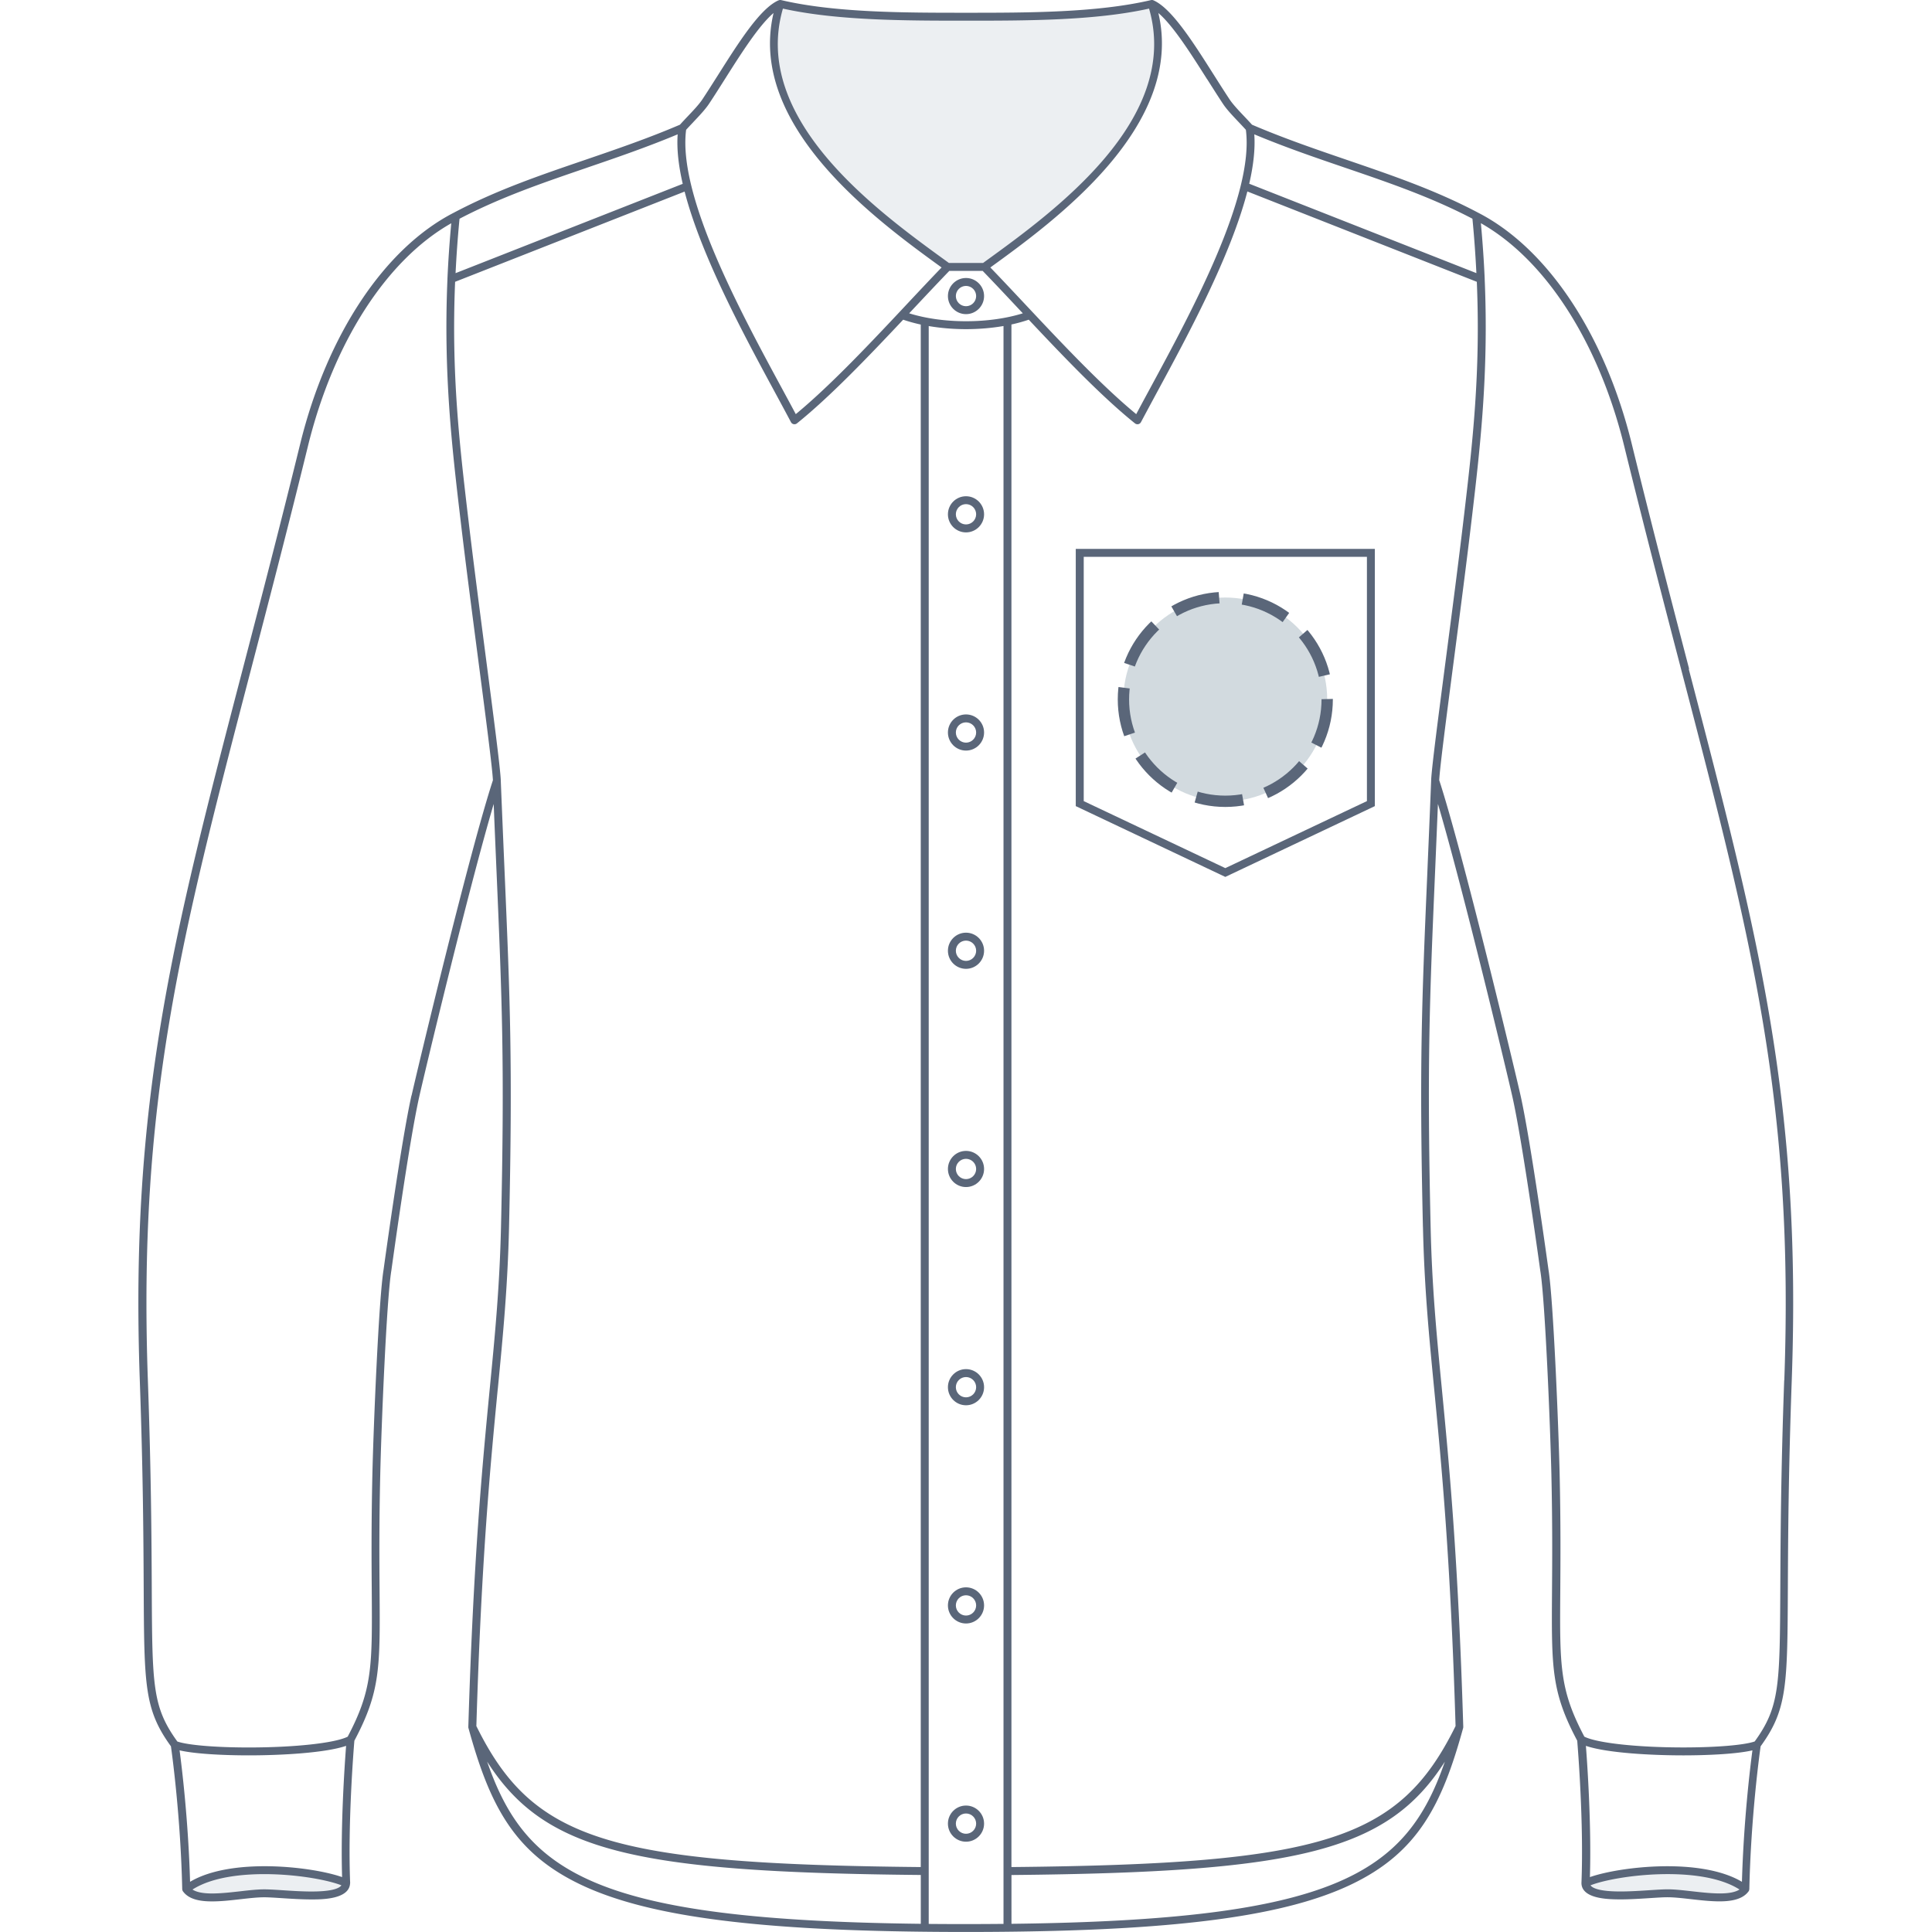 <svg xmlns="http://www.w3.org/2000/svg" height="512" viewBox="0 0 512 512" width="512"><defs><style>.cls-1{fill:#5a6679}.cls-1,.cls-3{stroke-width:0}.cls-4{opacity:.75}.cls-3{fill:#e6eaed}</style></defs><g id="Location"><circle cx="324.72" cy="185.35" r="27" fill="#d2dadf" stroke-width="0"/><circle cx="324.72" cy="185.35" r="27" fill="none" stroke="#5a6679" stroke-dasharray="0 0 12.56 6.28" stroke-miterlimit="10" stroke-width="3"/></g><g id="Chemise"><g class="cls-4"><path d="M49.92 500.92c2.56 2.07 8.36 1.26 13.13.59 2.45-.34 4.76-.67 6.7-.67 1.3 0 3.03.14 5.04.3 5.55.45 13.93 1.13 16.12-1.38.09-.1.13-.21.19-.31-7.25-3.52-30.41-7.11-41.18 1.45Z" class="cls-3"/></g><g class="cls-4"><path d="M461.94 500.92c-2.56 2.07-8.36 1.26-13.13.59-2.45-.34-4.76-.67-6.7-.67-1.3 0-3.03.14-5.04.3-5.55.45-13.93 1.13-16.12-1.38-.09-.1-.13-.21-.19-.31 7.25-3.52 30.41-7.11 41.18 1.45Z" class="cls-3"/></g><g class="cls-4"><path d="M256 4.99c-16.35 0-34.83 0-49.54-3.27-8.68 29.97 25.62 54.84 44.13 68.27l.78.57h9.24l.78-.57c18.52-13.42 52.81-38.3 44.13-68.27-14.71 3.26-33.18 3.27-49.54 3.27Z" class="cls-3"/></g><path d="M256 73.67c-2.64 0-4.79 2.15-4.79 4.79s2.15 4.79 4.79 4.79 4.79-2.15 4.79-4.79-2.15-4.79-4.79-4.79Zm0 7.48c-1.48 0-2.69-1.21-2.69-2.69s1.21-2.69 2.69-2.69 2.69 1.21 2.69 2.69-1.21 2.69-2.69 2.69ZM251.21 136.3c0 2.64 2.15 4.79 4.79 4.79s4.79-2.15 4.79-4.79-2.15-4.79-4.79-4.79-4.79 2.15-4.79 4.79Zm4.79-2.7c1.48 0 2.69 1.21 2.69 2.69s-1.21 2.69-2.69 2.69-2.69-1.21-2.69-2.69 1.21-2.69 2.69-2.69ZM256 189.33c-2.64 0-4.79 2.15-4.79 4.79s2.15 4.79 4.79 4.79 4.79-2.15 4.79-4.79-2.15-4.79-4.79-4.79Zm0 7.48c-1.48 0-2.69-1.21-2.69-2.69s1.21-2.69 2.69-2.69 2.69 1.21 2.69 2.69-1.21 2.69-2.69 2.69ZM256 247.17c-2.64 0-4.79 2.15-4.79 4.79s2.15 4.79 4.79 4.79 4.79-2.15 4.79-4.79-2.15-4.79-4.79-4.79Zm0 7.48c-1.48 0-2.69-1.21-2.69-2.69s1.21-2.69 2.69-2.69 2.69 1.21 2.69 2.69-1.21 2.69-2.69 2.69ZM256 305c-2.64 0-4.79 2.15-4.79 4.79s2.15 4.79 4.79 4.79 4.79-2.15 4.79-4.79S258.64 305 256 305Zm0 7.48c-1.48 0-2.69-1.21-2.69-2.69s1.21-2.69 2.69-2.69 2.69 1.21 2.69 2.69-1.21 2.69-2.69 2.69ZM256 362.83c-2.64 0-4.79 2.15-4.79 4.79s2.15 4.79 4.79 4.79 4.79-2.15 4.79-4.79-2.15-4.79-4.79-4.79Zm0 7.48c-1.48 0-2.69-1.21-2.69-2.69s1.21-2.69 2.69-2.69 2.69 1.21 2.69 2.69-1.21 2.69-2.69 2.69ZM256 420.66c-2.64 0-4.79 2.15-4.79 4.79s2.15 4.79 4.79 4.79 4.79-2.15 4.79-4.79-2.15-4.79-4.79-4.79Zm0 7.48c-1.48 0-2.69-1.21-2.69-2.69s1.21-2.69 2.69-2.69 2.69 1.21 2.69 2.69-1.21 2.69-2.69 2.69ZM256 478.49c-2.64 0-4.79 2.15-4.79 4.79s2.15 4.79 4.79 4.79 4.79-2.15 4.79-4.79-2.15-4.79-4.79-4.79Zm0 7.48c-1.48 0-2.69-1.21-2.69-2.69s1.21-2.69 2.69-2.69 2.69 1.21 2.69 2.69-1.21 2.69-2.69 2.69Z" class="cls-1"/><path d="M447.64 177.27c-4.56-17.51-9.74-37.37-15.2-59.61-7.11-28.96-22.35-51.88-40.75-61.31-11.2-5.92-22.56-9.8-34.59-13.92-8.24-2.82-16.76-5.73-25.3-9.38-.64-.71-1.31-1.42-1.99-2.14-1.5-1.58-3.05-3.22-3.94-4.55-1.34-2.02-2.72-4.2-4.18-6.5-5.5-8.69-11.19-17.67-16.02-19.78-.21-.09-.44-.1-.66-.05-14.31 3.35-32.74 3.35-49 3.35s-34.7 0-49.02-3.36a1.1 1.1 0 0 0-.65.07h-.02c-4.84 2.1-10.52 11.08-16.02 19.77-1.46 2.3-2.84 4.48-4.18 6.5-.89 1.34-2.44 2.97-3.94 4.55-.68.71-1.35 1.43-1.99 2.14-8.53 3.65-17.06 6.56-25.3 9.38-12.03 4.11-23.39 8-34.59 13.92-18.4 9.43-33.64 32.35-40.75 61.31-5.46 22.24-10.64 42.1-15.21 59.61-18.66 71.57-29.92 114.77-27.29 188.59.88 24.83.97 42.18 1.03 54.85.13 26 .16 32.33 7.22 42.08.31 2.2 2.57 18.74 2.99 37.86 0 .06.02.11.03.17 0 .03 0 .07.02.1.03.11.08.22.15.32l.02.02s.01 0 .02.02c1.71 2.33 5.19 2.61 7.68 2.61s5.05-.3 7.61-.59c2.29-.26 4.45-.5 6.19-.5 1.17 0 2.81.11 4.69.23 2.46.16 5.24.34 7.88.34s9.92 0 10.19-4.21c0-.04.02-.09.02-.13v-.05c-.64-15.96.94-35.51 1.12-37.67 6.87-12.97 6.83-19.23 6.68-39.76-.06-7.9-.13-17.73.18-30.9.28-12.21 1.65-46.21 2.94-53.93.05-.33 4.6-33.6 7.37-45.98 1.32-5.92 13.03-54.89 19.75-77.68.27 6.67.53 12.7.77 18.28 1.44 33.62 2.16 50.49 1.17 93.8-.37 15.87-1.57 28.33-2.97 42.75-1.93 19.95-4.33 44.77-5.69 89.73v.05c0 .04 0 .07.01.11 0 .05 0 .1.02.15 5.61 20.4 12.01 33.06 29.75 41.51 17.15 8.17 44.74 11.99 91.14 12.49 3.52.04 7.14.06 10.88.06h.07c3.77 0 7.41-.02 10.95-.06 46.36-.5 73.92-4.32 91.07-12.49 17.74-8.45 24.14-21.11 29.75-41.51.02-.05.01-.1.02-.15 0-.04.01-.07.01-.11v-.05c-1.36-44.96-3.76-69.78-5.69-89.73-1.4-14.43-2.6-26.88-2.96-42.75-.99-43.31-.27-60.19 1.17-93.81.24-5.58.49-11.61.77-18.28 6.73 22.81 18.43 71.76 19.75 77.68 2.76 12.38 7.32 45.65 7.37 46.01 1.29 7.69 2.66 41.69 2.94 53.9.3 13.17.23 23.01.17 30.9-.14 20.52-.19 26.79 6.68 39.76.18 2.17 1.76 21.72 1.12 37.73v.06c.14 4.26 7.48 4.24 10.21 4.27 2.63 0 5.42-.18 7.88-.34 1.89-.12 3.52-.23 4.69-.23 1.74 0 3.9.24 6.18.5 2.56.29 5.2.59 7.61.59s5.98-.28 7.68-2.61l.02-.02.02-.02c.07-.1.12-.21.15-.32.01-.04.01-.07.02-.1 0-.05.03-.11.03-.16.42-19.11 2.68-35.65 2.99-37.86 7.06-9.75 7.1-16.08 7.22-42.08.06-12.67.14-30.02 1.03-54.85 2.63-73.81-8.64-117.01-27.3-188.59ZM390.21 57.96c.49 5.03.82 9.81 1.05 14.42l-60.2-23.69c1.09-4.75 1.62-9.19 1.34-13.09 8.12 3.4 16.19 6.16 24.01 8.83 11.77 4.02 22.9 7.83 33.8 13.53Zm-70.3-36.97c1.47 2.31 2.85 4.5 4.21 6.55.99 1.49 2.53 3.11 4.16 4.83.64.68 1.29 1.36 1.89 2.03 2.27 17.44-14.38 48.19-25.41 68.57-1.3 2.4-2.53 4.67-3.65 6.78-9.31-7.67-20.08-19.16-29.63-29.33-3.19-3.4-6.22-6.63-9.03-9.54l.06-.04c16.91-12.26 51.56-37.38 44.47-67.39 3.92 3.34 8.65 10.82 12.91 17.54Zm-53.97 488.86a1064.175 1064.175 0 0 1-19.82.01V86.41c3.12.53 6.46.82 9.87.82s6.81-.29 9.95-.83v423.45ZM256 85.13c-5.46 0-10.73-.74-15.06-2.1.37-.39.74-.78 1.1-1.17 3.39-3.61 6.6-7.03 9.54-10.07h8.84c2.94 3.04 6.15 6.45 9.54 10.07.36.39.73.78 1.1 1.17-4.33 1.36-9.6 2.1-15.06 2.1Zm48.51-82.85c8.5 29.35-25.09 53.71-43.22 66.85l-.77.56h-9.05l-.77-.56c-18.14-13.15-51.73-37.5-43.22-66.85 14.4 3.19 32.5 3.2 48.51 3.2s34.11 0 48.52-3.2ZM183.72 32.37c1.63-1.72 3.17-3.35 4.16-4.83 1.36-2.04 2.74-4.23 4.21-6.55 4.26-6.72 8.99-14.2 12.91-17.54-7.09 30.01 27.57 55.13 44.47 67.39l.06.05c-2.81 2.91-5.84 6.14-9.03 9.54l-2.21 2.36c-8.97 9.55-18.81 19.88-27.4 26.96-1.12-2.11-2.35-4.38-3.65-6.78-11.03-20.38-27.67-51.13-25.41-68.57.61-.67 1.26-1.36 1.9-2.03Zm-28.13 12.06c7.82-2.67 15.88-5.44 24-8.83-.28 3.91.24 8.35 1.34 13.12l-60.2 23.67c.23-4.61.56-9.39 1.05-14.42 10.9-5.7 22.02-9.5 33.8-13.53Zm-108 419.43c4.15.97 11.87 1.33 18.3 1.33 8.96 0 20.44-.68 25.83-2.52-.4 5.2-1.48 21.05-1.06 34.78-7.94-2.79-29.35-5.27-40.29 1.25-.46-16.16-2.16-30.2-2.78-34.84Zm35 37.41c-2.56 0-5.32-.18-7.74-.34-1.93-.13-3.59-.23-4.83-.23-1.86 0-4.08.25-6.42.52-2.5.28-5.09.57-7.38.57-2.44 0-4.15-.35-5.21-1.04 10.33-6.61 32.53-3.84 39.47-1.12-.56.78-2.41 1.64-7.9 1.64Zm26.46-210.98c-2.78 12.46-7.35 45.82-7.39 46.13-1.3 7.79-2.69 41.95-2.97 54.2-.3 13.21-.23 23.06-.17 30.97.14 20.05.18 26.22-6.38 38.65-3.36 1.69-14.02 2.86-26.24 2.86-8.8 0-16.12-.62-18.9-1.58-6.63-9.17-6.66-14.78-6.78-40.8-.06-12.68-.15-30.05-1.03-54.91-2.62-73.5 8.61-116.59 27.22-187.98 4.57-17.52 9.75-37.38 15.21-59.64 6.75-27.47 20.86-49.35 37.97-59.02-.47 5.1-.8 10-1.01 14.7 0 .05-.01.1 0 .15-1.08 24.98 1.23 44.74 3.32 62.53l.15 1.25c1.27 10.86 3.07 24.66 4.66 36.83 2.01 15.41 3.75 28.74 3.92 32.14-6.21 18.98-20.1 77.04-21.55 83.53Zm22.87 77.81c1.4-14.46 2.61-26.96 2.98-42.9.99-43.38.27-60.28-1.17-93.94-.31-7.24-.65-15.23-1.02-24.41v-.1c-.15-3.38-1.91-16.83-3.94-32.41-1.58-12.17-3.38-25.96-4.66-36.81l-.15-1.25c-2.16-18.4-4.38-37.33-3.35-61.6l60.82-23.91c4.45 17.18 15.73 38.02 23.94 53.2 1.53 2.83 2.96 5.48 4.24 7.9.15.28.41.48.72.54.07.01.14.02.21.02.24 0 .47-.08.66-.23 8.78-7.06 18.9-17.65 28.15-27.48 1.45.5 3.01.93 4.66 1.29v408.78c-82.86-.8-102.88-7.18-117.77-37.37 1.35-44.72 3.75-69.45 5.67-89.33Zm-2.82 98.75c15.24 23.89 39.22 29.31 114.92 30.04v12.94c-85.88-1-104.66-13.27-114.92-42.98Zm138.95 42.98V496.9c75.64-.73 99.61-6.15 114.85-30.04-10.26 29.7-29.03 41.96-114.85 42.97ZM377.1 325.2c.36 15.94 1.57 28.44 2.97 42.9 1.92 19.88 4.32 44.6 5.67 89.32-14.89 30.19-34.9 36.57-117.7 37.37V85.99c1.62-.35 3.16-.78 4.59-1.27 9.24 9.83 19.36 20.42 28.15 27.48.19.15.42.23.66.23.07 0 .14 0 .21-.02.31-.06.57-.26.72-.54 1.28-2.41 2.71-5.06 4.24-7.9 8.22-15.18 19.5-36.04 23.95-53.23l60.81 23.94c1.03 24.27-1.19 43.19-3.35 61.6l-.15 1.25c-1.27 10.84-3.07 24.64-4.66 36.81-2.03 15.57-3.79 29.03-3.94 32.41v.1c-.36 9.18-.71 17.17-1.01 24.41-1.44 33.66-2.17 50.56-1.17 93.94Zm71.3 176.01c-2.35-.26-4.56-.52-6.42-.52-1.24 0-2.91.11-4.83.23-2.43.16-5.18.34-7.74.34-5.54 0-7.38-.88-7.91-1.63 6.93-2.72 29.15-5.5 39.49 1.11-1.06.69-2.77 1.04-5.21 1.04-2.29 0-4.87-.29-7.37-.57Zm13.23-2.51c-10.94-6.52-32.35-4.03-40.29-1.25.42-13.76-.66-29.59-1.06-34.78 5.39 1.84 16.87 2.52 25.83 2.52 6.43 0 14.15-.36 18.3-1.33-.62 4.64-2.32 18.68-2.78 34.84Zm11.2-132.91c-.89 24.86-.97 42.23-1.03 54.91-.13 26.03-.16 31.64-6.79 40.81-2.78.96-10.11 1.58-18.9 1.58-12.23 0-22.88-1.17-26.24-2.86-6.56-12.43-6.53-18.6-6.38-38.65.05-7.91.13-17.76-.17-30.97-.28-12.25-1.67-46.41-2.96-54.16-.05-.34-4.62-33.7-7.4-46.16-1.45-6.48-15.34-64.53-21.55-83.53.17-3.41 1.91-16.74 3.92-32.15 1.59-12.18 3.39-25.98 4.66-36.83l.15-1.25c2.09-17.79 4.4-37.56 3.32-62.53v-.15c-.21-4.71-.54-9.6-1.01-14.7 17.11 9.68 31.22 31.55 37.97 59.02 5.47 22.26 10.64 42.11 15.21 59.64 18.61 71.39 29.85 114.48 27.23 187.98Z" class="cls-1"/><path d="m324.72 232.39-39.63-18.76v-68.17h79.26v68.17l-39.63 18.76Zm-37.53-20.09 37.53 17.76 37.53-17.76v-64.73H287.2v64.73Z" class="cls-1"/></g></svg>